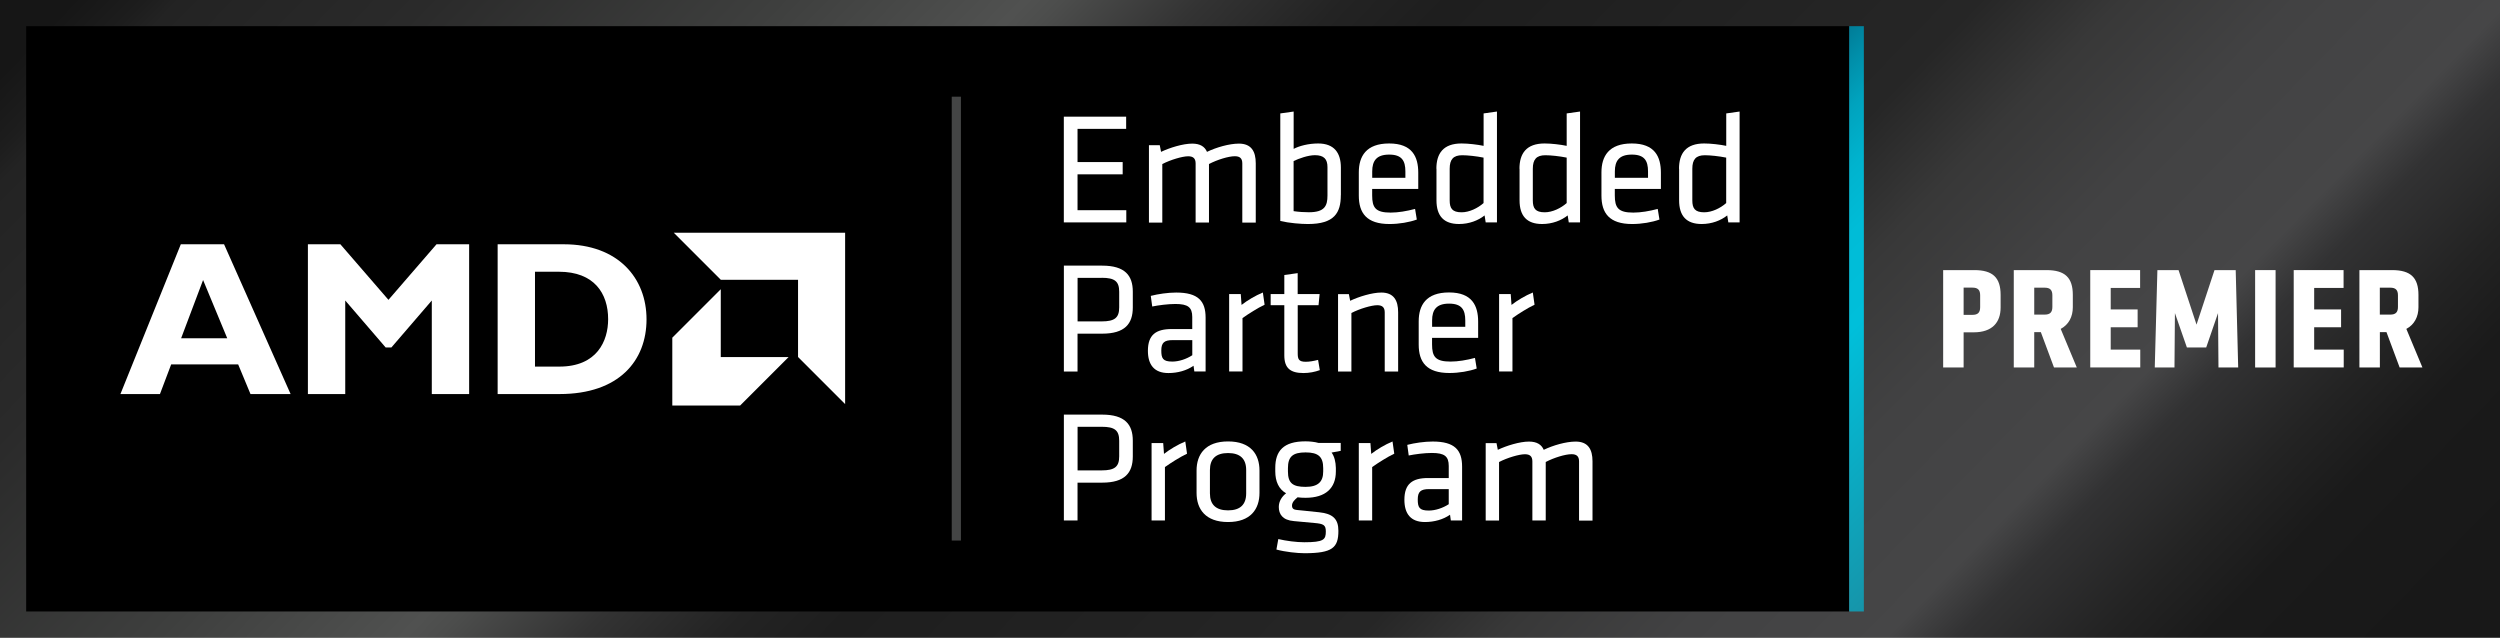 <svg xmlns="http://www.w3.org/2000/svg" xmlns:xlink="http://www.w3.org/1999/xlink" id="a" data-name="Layer 1" viewBox="0 0 503.42 128.4"><rect x="0" y="0" width="503.42" height="128.4" fill="#808080" stroke="none"/><defs><linearGradient id="b" x1="2686.76" y1="-253.76" x2="3050.09" y2="101.74" gradientTransform="translate(-2594.4 162.04)" gradientUnits="userSpaceOnUse"><stop offset=".02" stop-color="#181818"></stop><stop offset=".08" stop-color="#1a1a1a"></stop><stop offset=".11" stop-color="#232323"></stop><stop offset=".15" stop-color="#323233"></stop><stop offset=".17" stop-color="#464647"></stop><stop offset=".23" stop-color="#424243"></stop><stop offset=".28" stop-color="#383838"></stop><stop offset=".32" stop-color="#262626"></stop><stop offset=".32" stop-color="#262626"></stop><stop offset=".47" stop-color="#1e1e1e"></stop><stop offset=".5" stop-color="#232323"></stop><stop offset=".54" stop-color="#333"></stop><stop offset=".58" stop-color="#4c4d4c"></stop><stop offset=".59" stop-color="#505150"></stop><stop offset=".66" stop-color="#3e3f3e"></stop><stop offset=".76" stop-color="#2a2a2a"></stop><stop offset=".83" stop-color="#232323"></stop><stop offset=".84" stop-color="#1d1d1d"></stop><stop offset=".86" stop-color="#161616"></stop><stop offset=".93" stop-color="#151515"></stop></linearGradient><linearGradient id="c" x1="2693.78" y1="-128.05" x2="2754.18" y2="-67.64" gradientTransform="translate(-2350.14 162.04)" gradientUnits="userSpaceOnUse"><stop offset=".01" stop-color="#1695aa"></stop><stop offset=".49" stop-color="#00bfda"></stop><stop offset=".65" stop-color="#00bcd7"></stop><stop offset=".76" stop-color="#00b3ce"></stop><stop offset=".86" stop-color="#00a3be"></stop><stop offset=".94" stop-color="#008ea9"></stop><stop offset="1" stop-color="#007c97"></stop></linearGradient></defs><rect width="503.42" height="128.4" transform="translate(503.42 128.4) rotate(180)" style="fill: url(#b);"></rect><g><path d="M391.29,54.39h6.27c3.74,0,5.3,1.53,5.3,5v2.53c0,3-1.68,5-5.42,5h-2.03v7.07h-4.12v-19.61ZM397.21,63.4c1.03,0,1.53-.44,1.53-1.53v-2.42c0-1.09-.5-1.53-1.53-1.53h-1.8v5.48h1.8Z" style="fill: #fff;"></path><path d="M417.4,61.87c0,1.91-.82,3.5-2.44,4.36l3.24,7.77h-4.59l-2.65-7.12h-1.33v7.12h-4.12v-19.61h6.59c3.74,0,5.3,1.53,5.3,5v2.47ZM411.75,57.93h-2.12v5.42h2.12c1.03,0,1.53-.44,1.53-1.53v-2.36c0-1.09-.5-1.53-1.53-1.53Z" style="fill: #fff;"></path><path d="M420.91,54.39h10.04v3.59h-5.92v4.33h5.42v3.59h-5.42v4.5h5.95v3.59h-10.07v-19.61Z" style="fill: #fff;"></path><path d="M434.42,54.39h4.27l3.62,10.98,3.62-10.98h4.27l.5,19.61h-3.97l-.09-10.95-2.38,6.92h-3.89l-2.41-6.92-.09,10.95h-3.97l.53-19.61Z" style="fill: #fff;"></path><path d="M454.11,54.39h4.12v19.61h-4.12v-19.61Z" style="fill: #fff;"></path><path d="M461.88,54.39h10.04v3.59h-5.92v4.33h5.42v3.59h-5.42v4.5h5.95v3.59h-10.07v-19.61Z" style="fill: #fff;"></path><path d="M487,61.87c0,1.91-.82,3.5-2.44,4.36l3.24,7.77h-4.59l-2.65-7.12h-1.33v7.12h-4.12v-19.61h6.59c3.74,0,5.3,1.53,5.3,5v2.47ZM481.34,57.93h-2.12v5.42h2.12c1.03,0,1.53-.44,1.53-1.53v-2.36c0-1.09-.5-1.53-1.53-1.53Z" style="fill: #fff;"></path></g><polyline points="5.27 123.13 5.27 5.27 372.36 5.27 372.36 123.13"></polyline><rect x="191.65" y="19.47" width="1.85" height="89.38" style="fill: #444545;"></rect><g><g><path d="M58.53,79.35h-8.09s-2.48-5.97-2.48-5.97h-13.49s-2.26,5.97-2.26,5.97h-7.96s12.16-30.16,12.16-30.16h8.71s13.4,30.16,13.4,30.16ZM40.89,56.4l-4.42,11.72h9.29s-4.86-11.72-4.86-11.72Z" style="fill: #fff;"></path><path d="M87.93,49.19h6.54v30.16h-7.52v-18.84l-8.14,9.46h-1.15s-8.14-9.46-8.14-9.46v18.84h-7.52v-30.16h6.54s9.68,11.19,9.68,11.19l9.68-11.19Z" style="fill: #fff;"></path><path d="M113.52,49.19c11.01,0,16.67,6.85,16.67,15.12s-5.48,15.04-17.51,15.04h-12.47v-30.16h13.31ZM107.73,73.82h4.91c7.56,0,9.82-5.13,9.82-9.55,0-5.17-2.79-9.55-9.91-9.55h-4.82s0,19.1,0,19.1Z" style="fill: #fff;"></path></g><g><polygon points="160.7 56.34 145.15 56.34 135.67 46.86 170.18 46.86 170.18 81.37 160.7 71.89 160.7 56.34" style="fill: #fff;"></polygon><polygon points="145.14 71.9 145.14 58.24 135.38 68 135.38 81.66 149.04 81.66 158.8 71.9 145.14 71.9" style="fill: #fff;"></polygon></g></g><g><path d="M214.23,23.49h12.54v2.46h-9.79v6.69h9.09v2.46h-9.09v7.23h9.82v2.46h-12.58v-21.31Z" style="fill: #fff;"></path><path d="M250.16,44.8v-11.9c0-1.02-.51-1.44-1.5-1.44-1.28,0-3.55.7-5.21,1.57v11.78h-2.69v-11.9c0-1.02-.51-1.44-1.5-1.44-1.15,0-3.55.7-5.21,1.57v11.78h-2.69v-15.58h2.18l.26,1.34c1.73-.83,4.42-1.66,6.27-1.66,1.6,0,2.53.61,2.98,1.66,1.86-.9,4.48-1.66,6.43-1.66,2.5,0,3.39,1.57,3.39,3.97v11.94h-2.69Z" style="fill: #fff;"></path><path d="M270,39.29c0,3.55-1.28,5.82-6.62,5.82-1.44,0-3.78-.19-5.57-.61v-21.66l2.69-.38v7.52c1.09-.58,2.94-1.09,4.93-1.09,3.23,0,4.58,1.89,4.58,4.86v5.54ZM260.5,42.52c1.06.16,2.11.22,3.07.22,3.17,0,3.74-1.28,3.74-3.36v-5.73c0-1.6-.7-2.4-2.53-2.4-1.38,0-3.23.67-4.29,1.18v10.08Z" style="fill: #fff;"></path><path d="M280.02,42.81c1.54,0,3.23-.29,4.93-.74l.35,2.14c-1.47.54-3.55.9-5.5.9-4.61,0-6.18-2.21-6.18-5.73v-4.67c0-3.23,1.47-5.82,6.11-5.82s5.86,2.66,5.86,5.89v3.26h-9.28v1.31c0,2.46.67,3.46,3.71,3.46ZM276.31,35.8h6.69v-1.28c0-2.18-.74-3.39-3.26-3.39s-3.42,1.22-3.42,3.39v1.28Z" style="fill: #fff;"></path><path d="M289.24,33.98c0-3.1,1.41-5.09,5.06-5.09,1.38,0,3.2.22,4.45.48v-6.53l2.69-.38v22.33h-2.27l-.22-1.41c-1.28,1.02-3.1,1.73-5.15,1.73-3.07,0-4.54-1.63-4.54-4.77v-6.37ZM298.74,31.74c-1.44-.29-3.2-.48-4.29-.48-1.79,0-2.53.83-2.53,2.72v6.37c0,1.6.51,2.4,2.4,2.4,1.54,0,3.26-.83,4.42-1.86v-9.15Z" style="fill: #fff;"></path><path d="M305.97,33.98c0-3.1,1.41-5.09,5.06-5.09,1.38,0,3.2.22,4.45.48v-6.53l2.69-.38v22.33h-2.27l-.22-1.41c-1.28,1.02-3.1,1.73-5.15,1.73-3.07,0-4.54-1.63-4.54-4.77v-6.37ZM315.48,31.74c-1.44-.29-3.2-.48-4.29-.48-1.79,0-2.53.83-2.53,2.72v6.37c0,1.6.51,2.4,2.4,2.4,1.54,0,3.26-.83,4.42-1.86v-9.15Z" style="fill: #fff;"></path><path d="M328.88,42.81c1.54,0,3.23-.29,4.93-.74l.35,2.14c-1.47.54-3.55.9-5.5.9-4.61,0-6.18-2.21-6.18-5.73v-4.67c0-3.23,1.47-5.82,6.11-5.82s5.86,2.66,5.86,5.89v3.26h-9.28v1.31c0,2.46.67,3.46,3.71,3.46ZM325.17,35.8h6.69v-1.28c0-2.18-.74-3.39-3.26-3.39s-3.42,1.22-3.42,3.39v1.28Z" style="fill: #fff;"></path><path d="M338.1,33.98c0-3.1,1.41-5.09,5.06-5.09,1.38,0,3.2.22,4.45.48v-6.53l2.69-.38v22.33h-2.27l-.22-1.41c-1.28,1.02-3.1,1.73-5.15,1.73-3.07,0-4.54-1.63-4.54-4.77v-6.37ZM347.6,31.74c-1.44-.29-3.2-.48-4.29-.48-1.79,0-2.53.83-2.53,2.72v6.37c0,1.6.51,2.4,2.4,2.4,1.54,0,3.26-.83,4.42-1.86v-9.15Z" style="fill: #fff;"></path><path d="M214.23,53.49h7.71c4.58,0,6.17,1.98,6.17,5.25v3.17c0,3.3-1.6,5.28-6.17,5.28h-4.96v7.62h-2.75v-21.31ZM221.85,55.95h-4.86v8.77h4.86c2.62,0,3.52-.74,3.52-2.82v-3.14c0-2.11-.9-2.82-3.52-2.82Z" style="fill: #fff;"></path><path d="M242.77,74.8h-2.27l-.16-1.15c-1.38.96-3.17,1.47-5.06,1.47-2.91,0-4.13-1.73-4.13-4.48,0-3.23,1.63-4.38,4.77-4.38h4.16v-2.43c0-1.95-.86-2.62-3.39-2.62-1.5,0-3.46.26-4.67.51l-.29-2.14c1.47-.38,3.46-.67,5.12-.67,4.45,0,5.92,1.73,5.92,5.06v10.85ZM240.09,68.49h-3.97c-1.66,0-2.27.51-2.27,2.08s.29,2.24,2.21,2.24c1.34,0,2.85-.51,4.03-1.28v-3.04Z" style="fill: #fff;"></path><path d="M254.65,61.36c-1.47.7-3.17,1.79-4.45,2.69v10.75h-2.69v-15.58h2.34l.16,2.18c1.15-.9,2.75-1.86,4.29-2.5l.35,2.46Z" style="fill: #fff;"></path><path d="M265.75,74.54c-.96.35-2.11.58-3.26.58-2.62,0-3.87-.96-3.87-3.55v-10.11h-2.75v-2.24h2.75v-3.84l2.69-.38v4.22h4.42l-.22,2.24h-4.19v9.66c0,1.15.16,1.73,1.6,1.73.74,0,1.5-.13,2.5-.38l.35,2.08Z" style="fill: #fff;"></path><path d="M278.84,74.8v-11.9c0-1.02-.51-1.44-1.5-1.44-1.15,0-3.55.7-5.21,1.57v11.78h-2.69v-15.58h2.18l.26,1.34c1.73-.83,4.42-1.66,6.27-1.66,2.5,0,3.39,1.57,3.39,3.97v11.94h-2.69Z" style="fill: #fff;"></path><path d="M292.08,72.81c1.54,0,3.23-.29,4.93-.74l.35,2.14c-1.47.54-3.55.9-5.5.9-4.61,0-6.18-2.21-6.18-5.73v-4.67c0-3.23,1.47-5.82,6.11-5.82s5.86,2.66,5.86,5.89v3.26h-9.28v1.31c0,2.46.67,3.46,3.71,3.46ZM288.37,65.81h6.69v-1.28c0-2.18-.74-3.39-3.26-3.39s-3.42,1.22-3.42,3.39v1.28Z" style="fill: #fff;"></path><path d="M309.01,61.36c-1.47.7-3.17,1.79-4.45,2.69v10.75h-2.69v-15.58h2.34l.16,2.18c1.15-.9,2.75-1.86,4.29-2.5l.35,2.46Z" style="fill: #fff;"></path><path d="M214.23,83.49h7.71c4.58,0,6.17,1.98,6.17,5.25v3.17c0,3.3-1.6,5.28-6.17,5.28h-4.96v7.62h-2.75v-21.31ZM221.85,85.95h-4.86v8.77h4.86c2.62,0,3.52-.74,3.52-2.82v-3.14c0-2.11-.9-2.82-3.52-2.82Z" style="fill: #fff;"></path><path d="M239.03,91.36c-1.47.7-3.17,1.79-4.45,2.69v10.75h-2.69v-15.58h2.34l.16,2.18c1.15-.9,2.75-1.86,4.29-2.5l.35,2.46Z" style="fill: #fff;"></path><path d="M247.29,105.12c-4.54,0-6.34-2.59-6.34-5.86v-4.51c0-3.26,1.79-5.86,6.34-5.86s6.33,2.59,6.33,5.86v4.51c0,3.26-1.79,5.86-6.33,5.86ZM247.29,91.23c-2.43,0-3.65,1.15-3.65,3.42v4.7c0,2.27,1.22,3.42,3.65,3.42s3.65-1.15,3.65-3.42v-4.7c0-2.27-1.22-3.42-3.65-3.42Z" style="fill: #fff;"></path><path d="M270,90.78l-1.86.35c.58.8.83,1.89.86,3.1v.7c0,3.36-2.05,5.31-6.11,5.31-.58,0-1.12-.03-1.6-.1-.54.45-1.12.99-1.12,1.66,0,.61.32.83,1.02.9,1.63.16,2.46.26,4.42.45,2.82.29,3.9,1.38,3.9,3.74,0,3.39-1.18,4.51-6.82,4.51-1.44,0-3.9-.26-5.66-.74l.38-2.11c1.63.38,3.65.64,5.22.64,3.97,0,4.35-.54,4.35-2.18,0-1.31-.48-1.54-2.3-1.7-1.73-.16-2.3-.22-4.13-.38-2.3-.19-3.04-1.41-3.04-2.85,0-1.15.64-2.11,1.47-2.75-1.47-.83-2.18-2.37-2.18-4.42v-.7c0-3.39,1.63-5.34,6.08-5.34.8,0,1.89.1,2.62.32h4.48v1.57ZM262.9,91.1c-2.59,0-3.55.86-3.55,3.17v.67c0,2.37.99,3.1,3.55,3.1s3.55-1.06,3.55-3.1v-.67c0-2.27-.96-3.17-3.55-3.17Z" style="fill: #fff;"></path><path d="M280.76,91.36c-1.47.7-3.17,1.79-4.45,2.69v10.75h-2.69v-15.58h2.34l.16,2.18c1.15-.9,2.75-1.86,4.29-2.5l.35,2.46Z" style="fill: #fff;"></path><path d="M294.42,104.8h-2.27l-.16-1.15c-1.38.96-3.17,1.47-5.06,1.47-2.91,0-4.13-1.73-4.13-4.48,0-3.23,1.63-4.38,4.77-4.38h4.16v-2.43c0-1.95-.86-2.62-3.39-2.62-1.5,0-3.46.26-4.67.51l-.29-2.14c1.47-.38,3.46-.67,5.12-.67,4.45,0,5.92,1.73,5.92,5.06v10.85ZM291.73,98.49h-3.97c-1.66,0-2.27.51-2.27,2.08s.29,2.24,2.21,2.24c1.34,0,2.85-.51,4.03-1.28v-3.04Z" style="fill: #fff;"></path><path d="M317.97,104.8v-11.9c0-1.02-.51-1.44-1.5-1.44-1.28,0-3.55.7-5.21,1.57v11.78h-2.69v-11.9c0-1.02-.51-1.44-1.5-1.44-1.15,0-3.55.7-5.21,1.57v11.78h-2.69v-15.58h2.18l.26,1.34c1.73-.83,4.42-1.66,6.27-1.66,1.6,0,2.53.61,2.98,1.66,1.86-.9,4.48-1.66,6.43-1.66,2.5,0,3.39,1.57,3.39,3.97v11.94h-2.69Z" style="fill: #fff;"></path></g><rect x="372.36" y="5.27" width="2.95" height="117.86" transform="translate(747.68 128.4) rotate(180)" style="fill: url(#c);"></rect></svg>